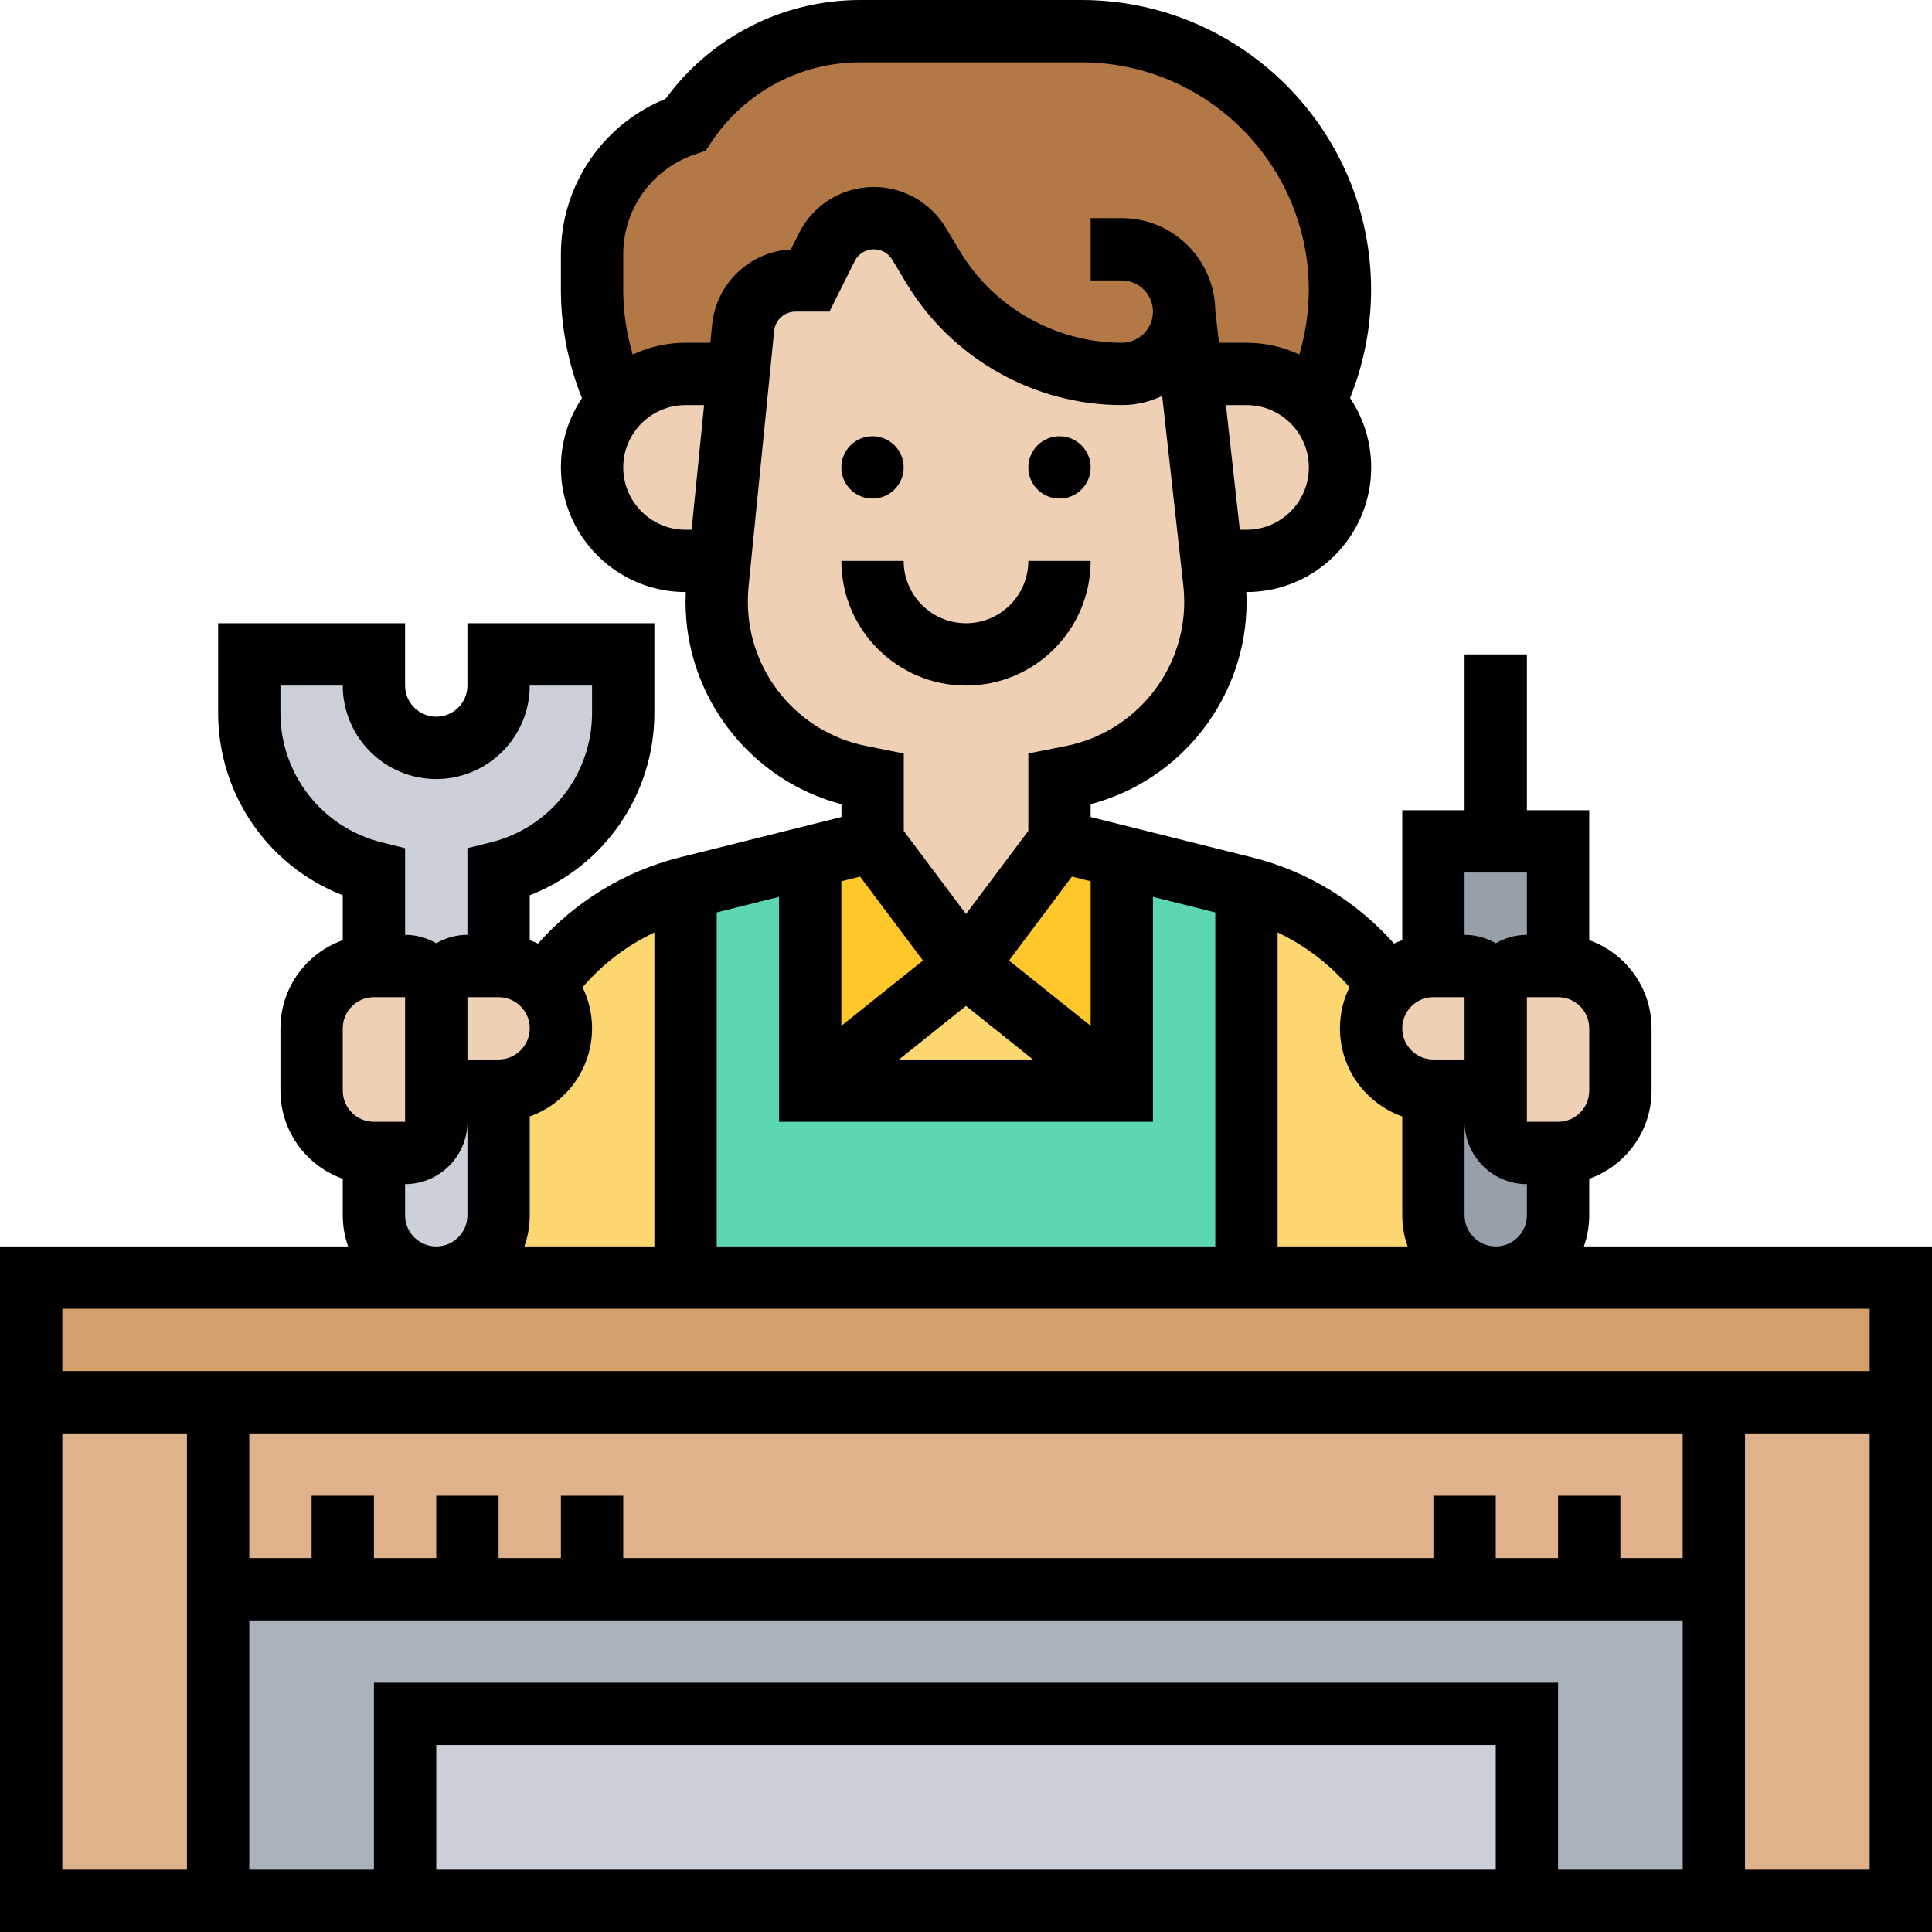<svg xmlns="http://www.w3.org/2000/svg" xmlns:xlink="http://www.w3.org/1999/xlink" width="500" zoomAndPan="magnify" viewBox="0 0 375 375" height="500" preserveAspectRatio="xMidYMid meet" version="1.0"><path fill="#dfb28b" d="M 332.66 272.176 L 368.953 272.176 L 368.953 368.953 L 332.66 368.953 Z M 332.66 272.176 " fill-opacity="1" fill-rule="nonzero"/><path fill="#dfb28b" d="M 6.047 272.176 L 42.34 272.176 L 42.34 368.953 L 6.047 368.953 Z M 6.047 272.176 " fill-opacity="1" fill-rule="nonzero"/><path fill="#dfb28b" d="M 90.727 308.469 L 42.34 308.469 L 42.34 272.176 L 332.66 272.176 L 332.66 308.469 Z M 90.727 308.469 " fill-opacity="1" fill-rule="nonzero"/><path fill="#aab2bd" d="M 332.66 308.469 L 332.66 368.953 L 296.371 368.953 L 296.371 332.66 L 78.629 332.66 L 78.629 368.953 L 42.34 368.953 L 42.34 308.469 Z M 332.66 308.469 " fill-opacity="1" fill-rule="nonzero"/><path fill="#d3a06c" d="M 6.047 247.984 L 368.953 247.984 L 368.953 272.176 L 6.047 272.176 Z M 6.047 247.984 " fill-opacity="1" fill-rule="nonzero"/><path fill="#ccd1d9" d="M 78.629 332.66 L 296.371 332.66 L 296.371 368.953 L 78.629 368.953 Z M 78.629 332.66 " fill-opacity="1" fill-rule="nonzero"/><path fill="#b27946" d="M 229.84 60.484 C 229.84 63.824 228.484 66.852 226.301 69.043 C 224.109 71.227 221.082 72.582 217.742 72.582 C 202.734 72.582 188.824 64.703 181.105 51.836 L 178.383 47.297 C 177.461 45.758 176.16 44.516 174.656 43.66 C 173.145 42.809 171.41 42.34 169.621 42.34 C 165.75 42.34 162.211 44.523 160.488 47.988 L 157.258 54.434 L 154.406 54.434 C 149.16 54.434 144.762 58.414 144.238 63.637 L 143.348 72.582 L 133.066 72.582 C 127.914 72.582 123.258 74.727 119.961 78.184 C 116.695 71.453 114.918 63.977 114.918 56.25 L 114.918 49.371 C 114.918 37.945 122.23 27.809 133.066 24.195 C 136.844 18.523 141.91 13.988 147.738 10.871 C 153.57 7.75 160.152 6.047 166.965 6.047 L 209.879 6.047 C 237.602 6.047 260.082 28.527 260.082 56.25 C 260.082 60.105 259.633 63.91 258.789 67.582 C 257.934 71.258 256.68 74.805 255.047 78.168 C 251.75 74.727 247.098 72.582 241.957 72.582 L 231.184 72.582 Z M 229.84 60.484 " fill-opacity="1" fill-rule="nonzero"/><path fill="#fcd770" d="M 278.227 211.695 L 278.227 235.887 C 278.227 242.57 283.641 247.984 290.324 247.984 L 241.934 247.984 L 241.934 172.387 C 253.352 175.328 262.938 182.207 269.379 191.348 C 267.363 193.512 266.129 196.406 266.129 199.598 C 266.129 202.938 267.48 205.961 269.668 208.156 C 271.859 210.34 274.883 211.695 278.227 211.695 Z M 278.227 211.695 " fill-opacity="1" fill-rule="nonzero"/><path fill="#fcd770" d="M 133.066 172.387 L 133.066 247.984 L 84.676 247.984 C 91.359 247.984 96.773 242.57 96.773 235.887 L 96.773 211.695 C 100.117 211.695 103.141 210.34 105.332 208.156 C 107.52 205.961 108.871 202.938 108.871 199.598 C 108.871 196.406 107.637 193.512 105.621 191.348 C 112.062 182.207 121.648 175.328 133.066 172.387 Z M 133.066 172.387 " fill-opacity="1" fill-rule="nonzero"/><path fill="#fcd770" d="M 217.742 211.695 L 157.258 211.695 L 187.5 187.5 Z M 217.742 211.695 " fill-opacity="1" fill-rule="nonzero"/><path fill="#ffc729" d="M 217.742 166.332 L 217.742 211.695 L 187.5 187.5 L 205.621 163.305 L 205.645 163.305 Z M 217.742 166.332 " fill-opacity="1" fill-rule="nonzero"/><path fill="#ffc729" d="M 169.379 163.305 L 187.5 187.5 L 157.258 211.695 L 157.258 166.34 Z M 169.379 163.305 " fill-opacity="1" fill-rule="nonzero"/><path fill="#5cd6b3" d="M 241.934 172.387 L 241.934 247.984 L 133.066 247.984 L 133.066 172.387 C 133.184 172.348 133.305 172.32 133.426 172.289 L 157.258 166.34 L 157.258 211.695 L 217.742 211.695 L 217.742 166.332 L 241.574 172.289 C 241.695 172.32 241.816 172.348 241.934 172.387 Z M 241.934 172.387 " fill-opacity="1" fill-rule="nonzero"/><path fill="#969faa" d="M 302.418 223.789 L 302.418 235.887 C 302.418 239.23 301.066 242.254 298.883 244.445 C 296.688 246.629 293.664 247.984 290.324 247.984 C 283.641 247.984 278.227 242.57 278.227 235.887 L 278.227 211.695 L 284.273 211.695 C 287.617 211.695 290.324 208.988 290.324 205.645 L 290.324 217.742 C 290.324 221.082 293.027 223.789 296.371 223.789 Z M 302.418 223.789 " fill-opacity="1" fill-rule="nonzero"/><path fill="#969faa" d="M 302.418 163.305 L 302.418 187.5 L 296.371 187.5 C 293.027 187.5 290.324 190.207 290.324 193.547 C 290.324 190.207 287.617 187.5 284.273 187.5 L 278.227 187.5 L 278.227 163.305 Z M 302.418 163.305 " fill-opacity="1" fill-rule="nonzero"/><path fill="#ccd1d9" d="M 96.773 211.695 L 96.773 235.887 C 96.773 242.57 91.359 247.984 84.676 247.984 C 81.336 247.984 78.312 246.629 76.117 244.445 C 73.934 242.254 72.582 239.23 72.582 235.887 L 72.582 223.789 L 78.629 223.789 C 81.973 223.789 84.676 221.082 84.676 217.742 L 84.676 205.645 C 84.676 208.988 87.383 211.695 90.727 211.695 Z M 96.773 211.695 " fill-opacity="1" fill-rule="nonzero"/><path fill="#ccd1d9" d="M 120.969 127.016 L 120.969 138.371 C 120.969 145.699 118.473 152.555 114.199 158.027 C 109.93 163.496 103.883 167.578 96.773 169.355 L 96.773 187.5 L 90.727 187.5 C 87.383 187.5 84.676 190.207 84.676 193.547 C 84.676 190.207 81.973 187.5 78.629 187.5 L 72.582 187.5 L 72.582 169.355 C 58.359 165.801 48.387 153.023 48.387 138.371 L 48.387 127.016 L 72.582 127.016 L 72.582 133.066 C 72.582 136.406 73.934 139.43 76.117 141.621 C 78.312 143.809 81.336 145.16 84.676 145.16 C 91.359 145.16 96.773 139.746 96.773 133.066 L 96.773 127.016 Z M 120.969 127.016 " fill-opacity="1" fill-rule="nonzero"/><path fill="#f0d0b4" d="M 105.621 191.348 C 107.637 193.512 108.871 196.406 108.871 199.598 C 108.871 202.938 107.52 205.961 105.332 208.156 C 103.141 210.34 100.117 211.695 96.773 211.695 L 90.727 211.695 C 87.383 211.695 84.676 208.988 84.676 205.645 L 84.676 193.547 C 84.676 190.207 87.383 187.5 90.727 187.5 L 96.773 187.5 C 100.266 187.5 103.418 188.98 105.621 191.348 Z M 105.621 191.348 " fill-opacity="1" fill-rule="nonzero"/><path fill="#f0d0b4" d="M 84.676 205.645 L 84.676 217.742 C 84.676 221.082 81.973 223.789 78.629 223.789 L 72.582 223.789 C 65.898 223.789 60.484 218.379 60.484 211.695 L 60.484 199.598 C 60.484 192.914 65.898 187.5 72.582 187.5 L 78.629 187.5 C 81.973 187.5 84.676 190.207 84.676 193.547 Z M 84.676 205.645 " fill-opacity="1" fill-rule="nonzero"/><path fill="#f0d0b4" d="M 314.516 199.598 L 314.516 211.695 C 314.516 218.379 309.102 223.789 302.418 223.789 L 296.371 223.789 C 293.027 223.789 290.324 221.082 290.324 217.742 L 290.324 193.547 C 290.324 190.207 293.027 187.5 296.371 187.5 L 302.418 187.5 C 309.102 187.5 314.516 192.914 314.516 199.598 Z M 314.516 199.598 " fill-opacity="1" fill-rule="nonzero"/><path fill="#f0d0b4" d="M 290.324 193.547 L 290.324 205.645 C 290.324 208.988 287.617 211.695 284.273 211.695 L 278.227 211.695 C 274.883 211.695 271.859 210.34 269.668 208.156 C 267.48 205.961 266.129 202.938 266.129 199.598 C 266.129 196.406 267.363 193.512 269.379 191.348 C 271.582 188.98 274.734 187.5 278.227 187.5 L 284.273 187.5 C 287.617 187.5 290.324 190.207 290.324 193.547 Z M 290.324 193.547 " fill-opacity="1" fill-rule="nonzero"/><path fill="#f0d0b4" d="M 255.047 78.168 C 258.176 81.434 260.102 85.855 260.102 90.727 C 260.102 95.73 258.07 100.266 254.789 103.555 C 251.508 106.836 246.973 108.871 241.957 108.871 L 235.23 108.871 L 231.184 72.582 L 241.957 72.582 C 247.098 72.582 251.75 74.727 255.047 78.168 Z M 255.047 78.168 " fill-opacity="1" fill-rule="nonzero"/><path fill="#f0d0b4" d="M 235.691 113.016 C 235.836 114.285 235.91 115.562 235.91 116.84 C 235.91 125.074 233 132.73 228.078 138.742 C 223.156 144.746 216.207 149.094 208.133 150.711 L 205.645 151.211 L 205.645 163.305 L 205.621 163.305 L 187.5 187.5 L 169.379 163.305 L 169.379 151.211 L 166.883 150.711 C 150.742 147.48 139.113 133.305 139.113 116.84 L 139.113 116.645 C 139.113 115.492 139.172 114.344 139.285 113.203 L 139.719 108.871 L 143.348 72.582 L 144.238 63.637 C 144.762 58.414 149.16 54.434 154.406 54.434 L 157.258 54.434 L 160.488 47.988 C 162.211 44.523 165.75 42.34 169.621 42.34 C 171.41 42.34 173.145 42.809 174.656 43.66 C 176.16 44.516 177.461 45.758 178.383 47.297 L 181.105 51.836 C 188.824 64.703 202.734 72.582 217.742 72.582 C 221.082 72.582 224.109 71.227 226.301 69.043 C 228.484 66.852 229.84 63.824 229.84 60.484 L 231.184 72.582 L 235.23 108.871 Z M 235.691 113.016 " fill-opacity="1" fill-rule="nonzero"/><path fill="#f0d0b4" d="M 143.348 72.582 L 139.719 108.871 L 133.066 108.871 C 128.059 108.871 123.523 106.836 120.234 103.555 C 116.953 100.266 114.918 95.73 114.918 90.727 C 114.918 85.863 116.84 81.441 119.961 78.184 C 123.258 74.727 127.914 72.582 133.066 72.582 Z M 143.348 72.582 " fill-opacity="1" fill-rule="nonzero"/><path fill="#000000" d="M 307.426 241.934 C 308.098 240.043 308.469 238.008 308.469 235.887 L 308.469 228.797 C 315.508 226.301 320.566 219.578 320.566 211.695 L 320.566 199.598 C 320.566 191.711 315.508 184.988 308.469 182.492 L 308.469 157.258 L 296.371 157.258 L 296.371 127.016 L 284.273 127.016 L 284.273 157.258 L 272.176 157.258 L 272.176 182.492 C 271.633 182.684 271.098 182.906 270.578 183.148 C 263.324 174.961 253.738 169.094 243.043 166.422 L 211.695 158.586 L 211.695 156.094 C 229.367 151.441 241.957 135.309 241.957 116.84 C 241.957 116.199 241.934 115.559 241.902 114.918 L 241.957 114.918 C 255.297 114.918 266.148 104.066 266.148 90.727 C 266.148 85.746 264.637 81.117 262.047 77.266 C 264.723 70.609 266.129 63.422 266.129 56.254 C 266.129 25.234 240.895 0 209.875 0 L 166.969 0 C 151.965 0 137.988 7.133 129.191 19.18 C 116.953 24.141 108.871 36.023 108.871 49.367 L 108.871 56.254 C 108.871 63.426 110.281 70.621 112.957 77.285 C 110.379 81.133 108.871 85.754 108.871 90.727 C 108.871 104.066 119.723 114.918 133.066 114.918 L 133.109 114.918 C 133.082 115.492 133.066 116.07 133.066 116.641 L 133.066 116.84 C 133.066 135.309 145.652 151.441 163.324 156.094 L 163.324 158.582 L 131.961 166.422 C 121.266 169.098 111.68 174.961 104.426 183.148 C 103.902 182.906 103.371 182.688 102.824 182.492 L 102.824 173.77 C 117.281 168.152 127.016 154.211 127.016 138.371 L 127.016 120.969 L 90.727 120.969 L 90.727 133.066 C 90.727 136.398 88.012 139.113 84.68 139.113 C 81.344 139.113 78.629 136.398 78.629 133.066 L 78.629 120.969 L 42.34 120.969 L 42.34 138.367 C 42.34 154.211 52.074 168.152 66.531 173.77 L 66.531 182.492 C 59.492 184.988 54.434 191.711 54.434 199.598 L 54.434 211.695 C 54.434 219.578 59.492 226.301 66.531 228.797 L 66.531 235.887 C 66.531 238.008 66.902 240.043 67.574 241.934 L 0 241.934 L 0 375 L 375 375 L 375 241.934 Z M 284.273 205.645 L 278.227 205.645 C 274.891 205.645 272.176 202.934 272.176 199.598 C 272.176 196.262 274.891 193.547 278.227 193.547 L 284.273 193.547 Z M 284.273 235.887 L 284.273 217.742 C 284.273 224.41 289.699 229.84 296.371 229.84 L 296.371 235.887 C 296.371 239.223 293.656 241.934 290.324 241.934 C 286.988 241.934 284.273 239.223 284.273 235.887 Z M 308.469 211.695 C 308.469 215.027 305.754 217.742 302.418 217.742 L 296.371 217.742 L 296.371 193.547 L 302.418 193.547 C 305.754 193.547 308.469 196.262 308.469 199.598 Z M 284.273 169.355 L 296.371 169.355 L 296.371 181.453 C 294.168 181.453 292.105 182.055 290.324 183.09 C 288.539 182.055 286.48 181.453 284.273 181.453 Z M 261.93 191.625 C 260.746 194.031 260.082 196.738 260.082 199.598 C 260.082 207.48 265.137 214.203 272.176 216.703 L 272.176 235.887 C 272.176 238.008 272.547 240.043 273.219 241.934 L 247.984 241.934 L 247.984 180.988 C 253.309 183.516 258.066 187.133 261.93 191.625 Z M 139.113 177.105 L 151.211 174.082 L 151.211 217.742 L 223.789 217.742 L 223.789 174.078 L 235.887 177.102 L 235.887 241.934 L 139.113 241.934 Z M 187.5 195.246 L 200.5 205.645 L 174.5 205.645 Z M 208.059 170.145 L 211.695 171.055 L 211.695 199.109 L 195.855 186.438 Z M 241.957 102.824 L 240.645 102.824 L 237.949 78.629 L 241.957 78.629 C 248.625 78.629 254.051 84.055 254.051 90.727 C 254.051 97.395 248.625 102.824 241.957 102.824 Z M 120.969 90.727 C 120.969 84.055 126.395 78.629 133.066 78.629 L 136.664 78.629 L 134.242 102.824 L 133.066 102.824 C 126.395 102.824 120.969 97.395 120.969 90.727 Z M 138.223 63.031 L 137.871 66.531 L 133.066 66.531 C 129.398 66.531 125.922 67.355 122.809 68.82 C 121.602 64.746 120.969 60.496 120.969 56.254 L 120.969 49.367 C 120.969 40.535 126.598 32.727 134.977 29.934 L 136.945 29.277 L 138.098 27.551 C 144.547 17.875 155.34 12.098 166.969 12.098 L 209.875 12.098 C 234.223 12.098 254.031 31.906 254.031 56.254 C 254.031 60.492 253.402 64.738 252.195 68.812 C 249.082 67.352 245.613 66.531 241.957 66.531 L 236.598 66.531 L 235.875 60.051 C 235.645 50.246 227.602 42.34 217.742 42.34 L 211.695 42.34 L 211.695 54.434 L 217.742 54.434 C 221.078 54.434 223.789 57.148 223.789 60.484 C 223.789 63.82 221.078 66.531 217.742 66.531 C 204.93 66.531 192.879 59.707 186.289 48.723 L 183.566 44.188 C 180.645 39.316 175.301 36.289 169.621 36.289 C 163.418 36.289 157.844 39.734 155.074 45.281 L 153.508 48.41 C 145.523 48.844 139.027 54.984 138.223 63.031 Z M 145.16 116.84 L 145.16 116.641 C 145.16 115.699 145.207 114.746 145.301 113.805 L 150.262 64.234 C 150.473 62.098 152.258 60.484 154.406 60.484 L 160.996 60.484 L 165.895 50.691 C 166.602 49.27 168.031 48.387 169.621 48.387 C 171.074 48.387 172.441 49.16 173.191 50.41 L 175.914 54.949 C 184.68 69.555 200.707 78.629 217.742 78.629 C 220.547 78.629 223.203 77.988 225.578 76.848 L 229.684 113.684 C 229.801 114.727 229.859 115.785 229.859 116.84 C 229.859 130.375 220.223 142.129 206.949 144.781 L 199.598 146.25 L 199.598 161.266 L 187.5 177.41 L 175.422 161.293 L 175.422 146.25 L 168.07 144.781 C 154.797 142.129 145.16 130.375 145.16 116.84 Z M 166.941 170.148 L 179.145 186.438 L 163.305 199.109 L 163.305 171.059 Z M 127.016 180.992 L 127.016 241.934 L 101.781 241.934 C 102.453 240.043 102.824 238.008 102.824 235.887 L 102.824 216.703 C 109.863 214.207 114.918 207.48 114.918 199.598 C 114.918 196.738 114.254 194.031 113.07 191.625 C 116.934 187.137 121.691 183.52 127.016 180.992 Z M 96.773 193.547 C 100.109 193.547 102.824 196.262 102.824 199.598 C 102.824 202.934 100.109 205.645 96.773 205.645 L 90.727 205.645 L 90.727 193.547 Z M 54.434 138.367 L 54.434 133.066 L 66.531 133.066 C 66.531 143.07 74.672 151.211 84.676 151.211 C 94.684 151.211 102.824 143.07 102.824 133.066 L 114.918 133.066 L 114.918 138.367 C 114.918 150.27 106.855 160.602 95.309 163.488 L 90.727 164.633 L 90.727 181.453 C 88.52 181.453 86.461 182.055 84.676 183.09 C 82.895 182.055 80.832 181.453 78.629 181.453 L 78.629 164.633 L 74.047 163.488 C 62.5 160.602 54.434 150.27 54.434 138.367 Z M 66.531 199.598 C 66.531 196.262 69.246 193.547 72.582 193.547 L 78.629 193.547 L 78.629 217.742 L 72.582 217.742 C 69.246 217.742 66.531 215.027 66.531 211.695 Z M 78.629 235.887 L 78.629 229.84 C 85.301 229.84 90.727 224.41 90.727 217.742 L 90.727 235.887 C 90.727 239.223 88.012 241.934 84.676 241.934 C 81.344 241.934 78.629 239.223 78.629 235.887 Z M 362.902 254.031 L 362.902 266.129 L 12.098 266.129 L 12.098 254.031 Z M 290.324 362.902 L 84.676 362.902 L 84.676 338.711 L 290.324 338.711 Z M 72.582 326.613 L 72.582 362.902 L 48.387 362.902 L 48.387 314.516 L 326.613 314.516 L 326.613 362.902 L 302.418 362.902 L 302.418 326.613 Z M 326.613 302.418 L 314.516 302.418 L 314.516 290.324 L 302.418 290.324 L 302.418 302.418 L 290.324 302.418 L 290.324 290.324 L 278.227 290.324 L 278.227 302.418 L 120.969 302.418 L 120.969 290.324 L 108.871 290.324 L 108.871 302.418 L 96.773 302.418 L 96.773 290.324 L 84.676 290.324 L 84.676 302.418 L 72.582 302.418 L 72.582 290.324 L 60.484 290.324 L 60.484 302.418 L 48.387 302.418 L 48.387 278.227 L 326.613 278.227 Z M 12.098 278.227 L 36.289 278.227 L 36.289 362.902 L 12.098 362.902 Z M 338.711 362.902 L 338.711 278.227 L 362.902 278.227 L 362.902 362.902 Z M 338.711 362.902 " fill-opacity="1" fill-rule="nonzero"/><path fill="#000000" d="M 175.402 90.727 C 175.402 91.121 175.363 91.516 175.285 91.906 C 175.211 92.297 175.094 92.672 174.941 93.039 C 174.789 93.406 174.605 93.758 174.383 94.086 C 174.164 94.418 173.914 94.723 173.633 95.004 C 173.352 95.285 173.047 95.535 172.715 95.754 C 172.387 95.977 172.035 96.16 171.668 96.312 C 171.301 96.465 170.926 96.582 170.535 96.656 C 170.145 96.734 169.754 96.773 169.355 96.773 C 168.957 96.773 168.562 96.734 168.176 96.656 C 167.785 96.582 167.406 96.465 167.039 96.312 C 166.672 96.16 166.324 95.977 165.996 95.754 C 165.664 95.535 165.359 95.285 165.078 95.004 C 164.797 94.723 164.547 94.418 164.324 94.086 C 164.105 93.758 163.918 93.406 163.766 93.039 C 163.613 92.672 163.5 92.297 163.422 91.906 C 163.344 91.516 163.305 91.121 163.305 90.727 C 163.305 90.328 163.344 89.934 163.422 89.547 C 163.5 89.156 163.613 88.777 163.766 88.41 C 163.918 88.043 164.105 87.695 164.324 87.367 C 164.547 87.035 164.797 86.73 165.078 86.449 C 165.359 86.168 165.664 85.918 165.996 85.695 C 166.324 85.477 166.672 85.289 167.039 85.137 C 167.406 84.984 167.785 84.871 168.176 84.793 C 168.562 84.715 168.957 84.676 169.355 84.676 C 169.754 84.676 170.145 84.715 170.535 84.793 C 170.926 84.871 171.301 84.984 171.668 85.137 C 172.035 85.289 172.387 85.477 172.715 85.695 C 173.047 85.918 173.352 86.168 173.633 86.449 C 173.914 86.73 174.164 87.035 174.383 87.367 C 174.605 87.695 174.789 88.043 174.941 88.41 C 175.094 88.777 175.211 89.156 175.285 89.547 C 175.363 89.934 175.402 90.328 175.402 90.727 Z M 175.402 90.727 " fill-opacity="1" fill-rule="nonzero"/><path fill="#000000" d="M 211.695 90.727 C 211.695 91.121 211.656 91.516 211.578 91.906 C 211.5 92.297 211.387 92.672 211.234 93.039 C 211.082 93.406 210.895 93.758 210.676 94.086 C 210.453 94.418 210.203 94.723 209.922 95.004 C 209.641 95.285 209.336 95.535 209.004 95.754 C 208.676 95.977 208.328 96.16 207.961 96.312 C 207.594 96.465 207.215 96.582 206.824 96.656 C 206.438 96.734 206.043 96.773 205.645 96.773 C 205.246 96.773 204.855 96.734 204.465 96.656 C 204.074 96.582 203.699 96.465 203.332 96.312 C 202.965 96.16 202.613 95.977 202.285 95.754 C 201.953 95.535 201.648 95.285 201.367 95.004 C 201.086 94.723 200.836 94.418 200.617 94.086 C 200.395 93.758 200.211 93.406 200.059 93.039 C 199.906 92.672 199.789 92.297 199.715 91.906 C 199.637 91.516 199.598 91.121 199.598 90.727 C 199.598 90.328 199.637 89.934 199.715 89.547 C 199.789 89.156 199.906 88.777 200.059 88.41 C 200.211 88.043 200.395 87.695 200.617 87.367 C 200.836 87.035 201.086 86.73 201.367 86.449 C 201.648 86.168 201.953 85.918 202.285 85.695 C 202.613 85.477 202.965 85.289 203.332 85.137 C 203.699 84.984 204.074 84.871 204.465 84.793 C 204.855 84.715 205.246 84.676 205.645 84.676 C 206.043 84.676 206.438 84.715 206.824 84.793 C 207.215 84.871 207.594 84.984 207.961 85.137 C 208.328 85.289 208.676 85.477 209.004 85.695 C 209.336 85.918 209.641 86.168 209.922 86.449 C 210.203 86.73 210.453 87.035 210.676 87.367 C 210.895 87.695 211.082 88.043 211.234 88.41 C 211.387 88.777 211.5 89.156 211.578 89.547 C 211.656 89.934 211.695 90.328 211.695 90.727 Z M 211.695 90.727 " fill-opacity="1" fill-rule="nonzero"/><path fill="#000000" d="M 187.5 133.066 C 200.84 133.066 211.695 122.211 211.695 108.871 L 199.598 108.871 C 199.598 115.539 194.168 120.969 187.5 120.969 C 180.832 120.969 175.402 115.539 175.402 108.871 L 163.305 108.871 C 163.305 122.211 174.16 133.066 187.5 133.066 Z M 187.5 133.066 " fill-opacity="1" fill-rule="nonzero"/></svg>